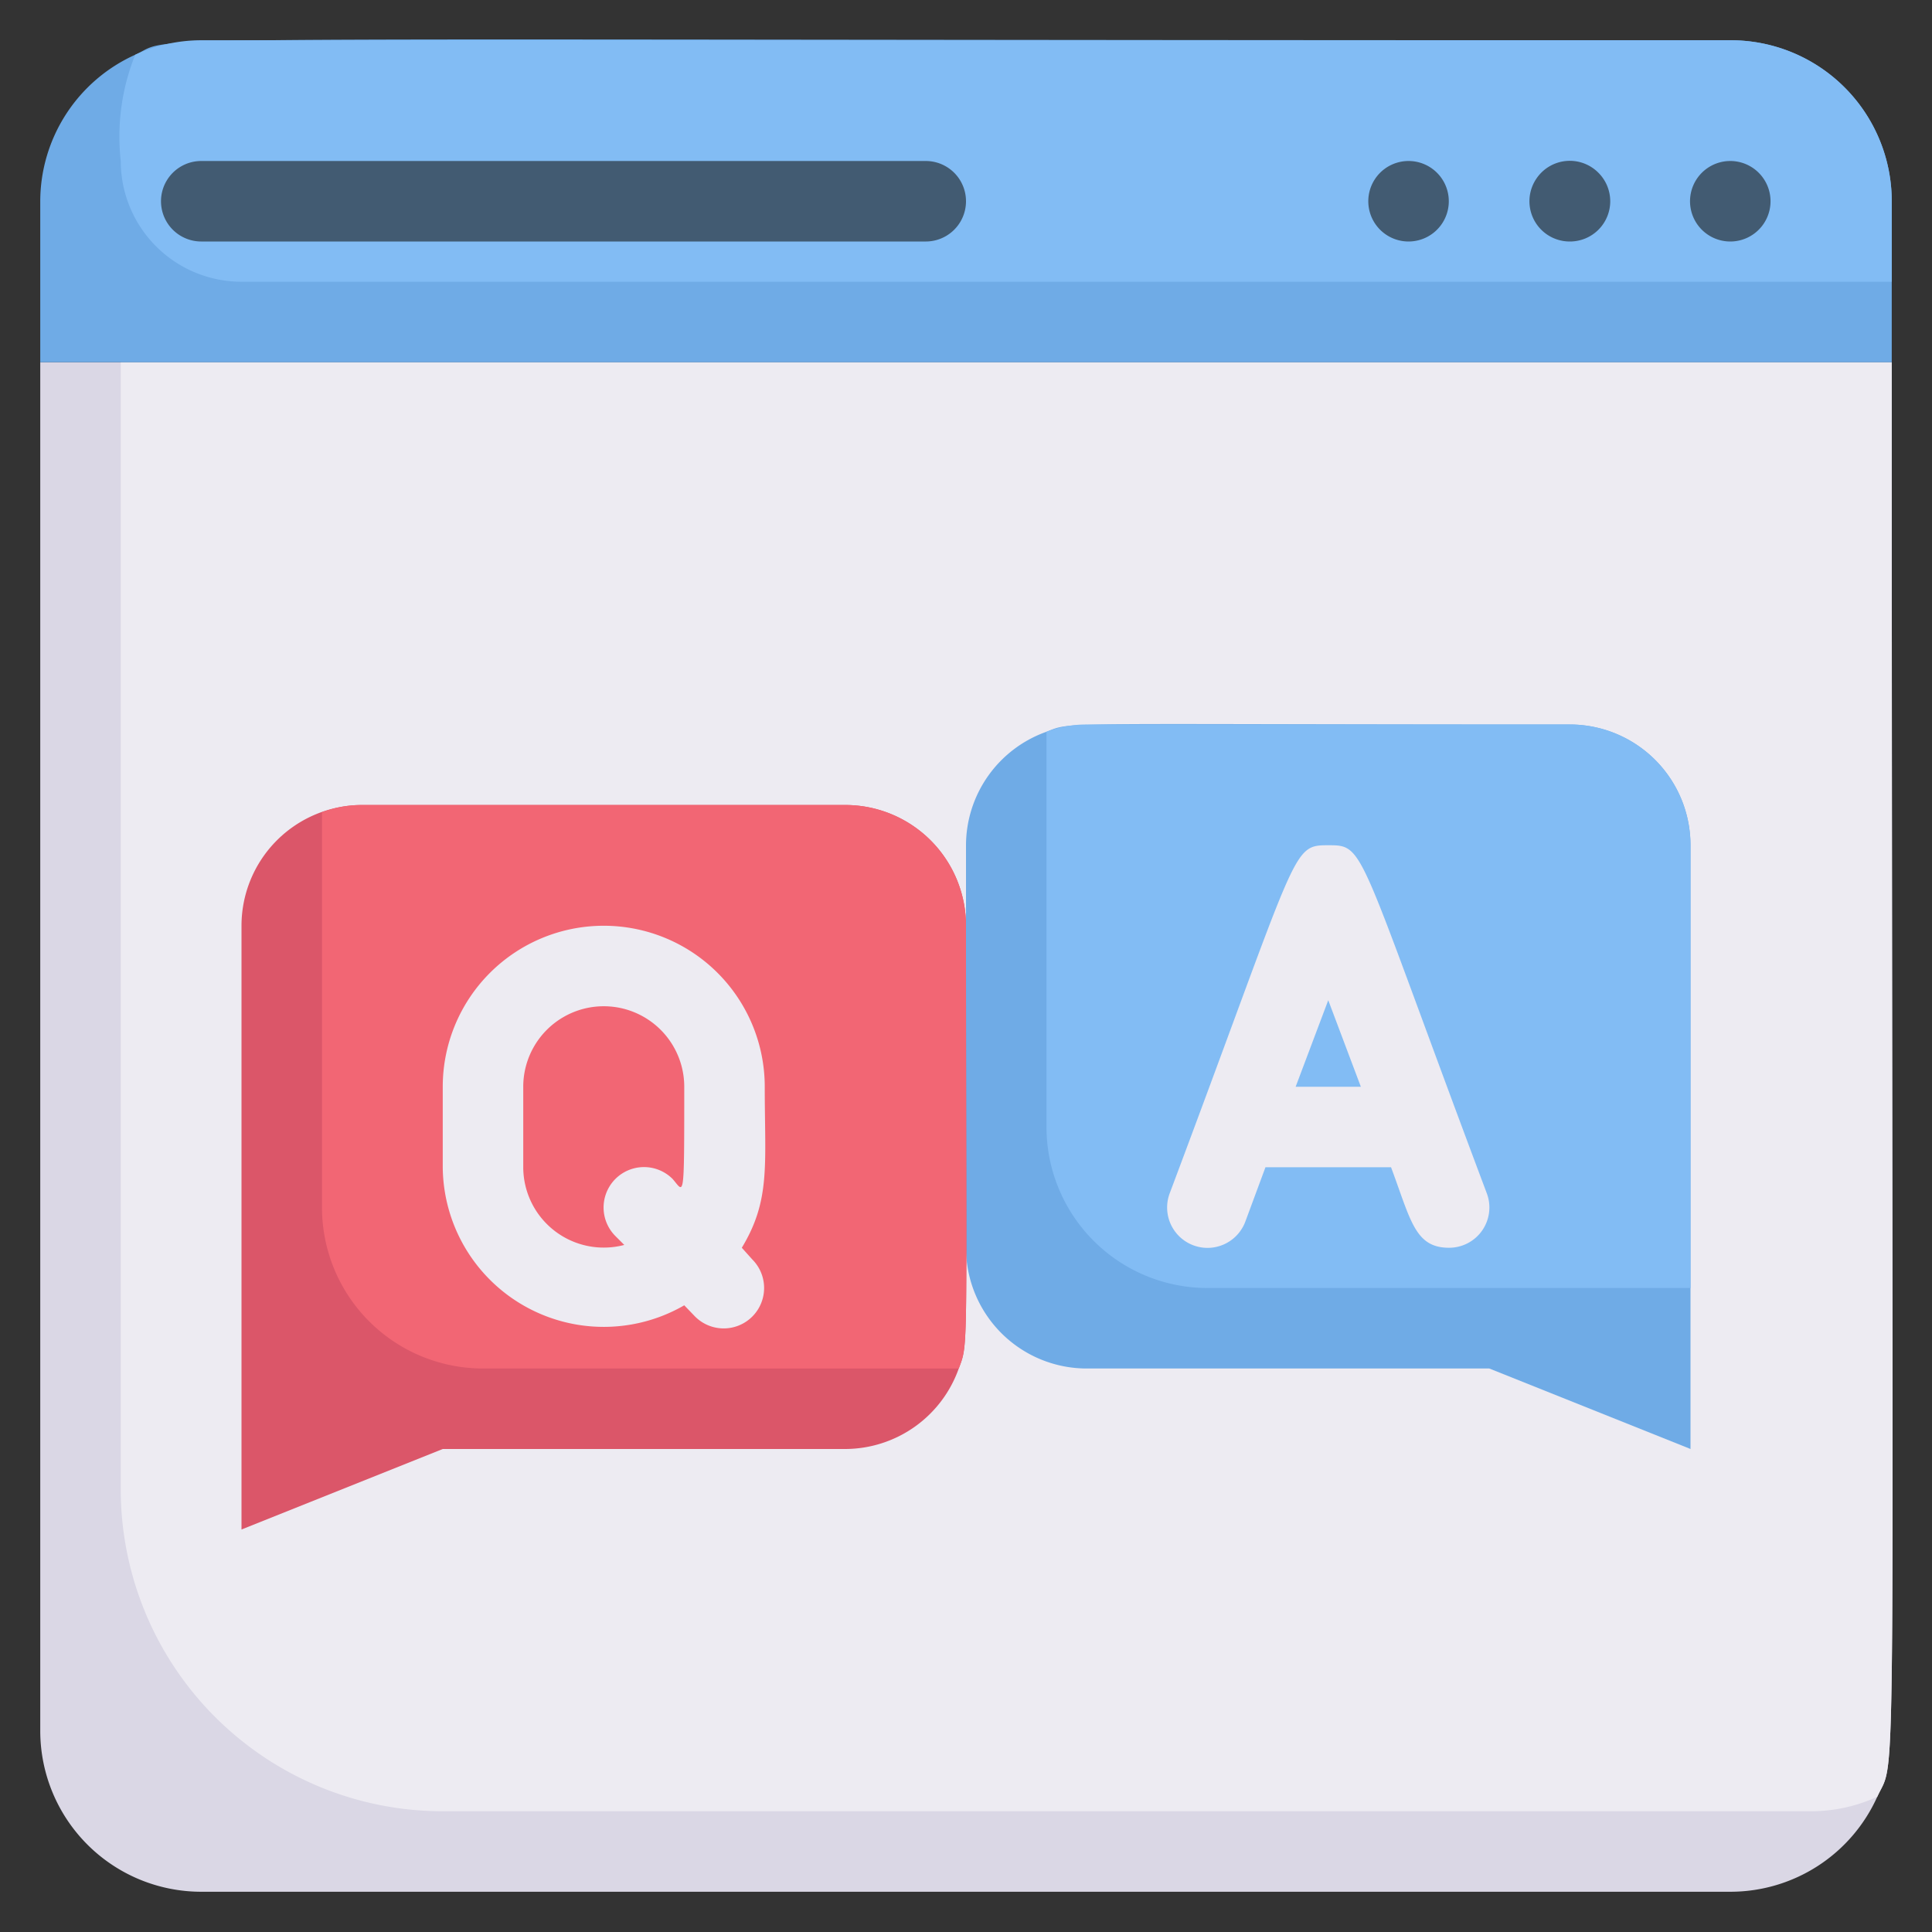 <svg xmlns="http://www.w3.org/2000/svg" viewBox="0 0 48 48"><rect x="0" y="0" width="48" height="48" fill="#333333" stroke="none"/><defs><style>.cls-1{fill:#dad7e5;}.cls-2{fill:#edebf2;}.cls-3{fill:#6fabe6;}.cls-4{fill:#82bcf4;}.cls-5{fill:#425b72;}.cls-6{fill:#db5669;}.cls-7{fill:#f26674;}</style></defs><title>Web QnA</title><g id="Web_QnA" data-name="Web QnA"><path class="cls-1" d="M47,9c0,37.11.15,34.52-.36,35.64A4,4,0,0,1,43,47H5a4,4,0,0,1-4-4V9Z"/><path class="cls-2" d="M47,9c0,37.11.15,34.52-.36,35.64A3.93,3.93,0,0,1,45,45H11a8,8,0,0,1-8-8V9Z"/><path class="cls-3" d="M47,5V9H1V5A4,4,0,0,1,3.36,1.36C4.48.85,1.45,1,43,1A4,4,0,0,1,47,5Z"/><path class="cls-4" d="M47,5V7H6A3,3,0,0,1,3,4a5.45,5.45,0,0,1,.36-2.64A3.93,3.93,0,0,1,5,1H43A4,4,0,0,1,47,5Z"/><path class="cls-5" d="M43,6a1,1,0,1,1,.38-1.92A1,1,0,0,1,43,6Z"/><path class="cls-5" d="M39,6a1,1,0,0,1-.83-1.56,1,1,0,0,1,1.54-.15A1,1,0,0,1,39,6Z"/><path class="cls-5" d="M35,6a1,1,0,1,1,.92-1.38A1,1,0,0,1,35,6Z"/><path class="cls-5" d="M23,6H5A1,1,0,0,1,5,4H23A1,1,0,0,1,23,6Z"/><path class="cls-3" d="M42,21V36l-5-2H27a3,3,0,0,1-3-3V21a3,3,0,0,1,2-2.82c.66-.26,0-.18,13-.18A3,3,0,0,1,42,21Z"/><path class="cls-4" d="M42,21V32H30a4,4,0,0,1-4-4V18.18A2.77,2.77,0,0,1,27,18H39A3,3,0,0,1,42,21Z"/><path class="cls-6" d="M24,23c0,10.73.07,10.34-.18,11A3,3,0,0,1,21,36H11L6,38V23a3,3,0,0,1,3-3H21A3,3,0,0,1,24,23Z"/><path class="cls-7" d="M24,23c0,10.73.07,10.34-.18,11H12a4,4,0,0,1-4-4V20.18A2.77,2.77,0,0,1,9,20H21A3,3,0,0,1,24,23Z"/><path class="cls-2" d="M19,27a4,4,0,0,0-8,0v2a4,4,0,0,0,6,3.43l.27.28a1,1,0,0,0,1.42-1.42L18.43,31C19.15,29.81,19,28.94,19,27Zm-2.29,2.29a1,1,0,0,0-1.42,1.42l.22.22A2,2,0,0,1,13,29V27a2,2,0,0,1,4,0C17,29.92,17,29.62,16.71,29.29Z"/><path class="cls-2" d="M36.94,29.65C33.69,21,33.93,21,33,21s-.71.05-3.94,8.65a1,1,0,0,0,1.88.7l.5-1.35h3.12c.49,1.31.59,2,1.44,2A1,1,0,0,0,36.94,29.65ZM32.19,27,33,24.85,33.81,27Z"/></g></svg>